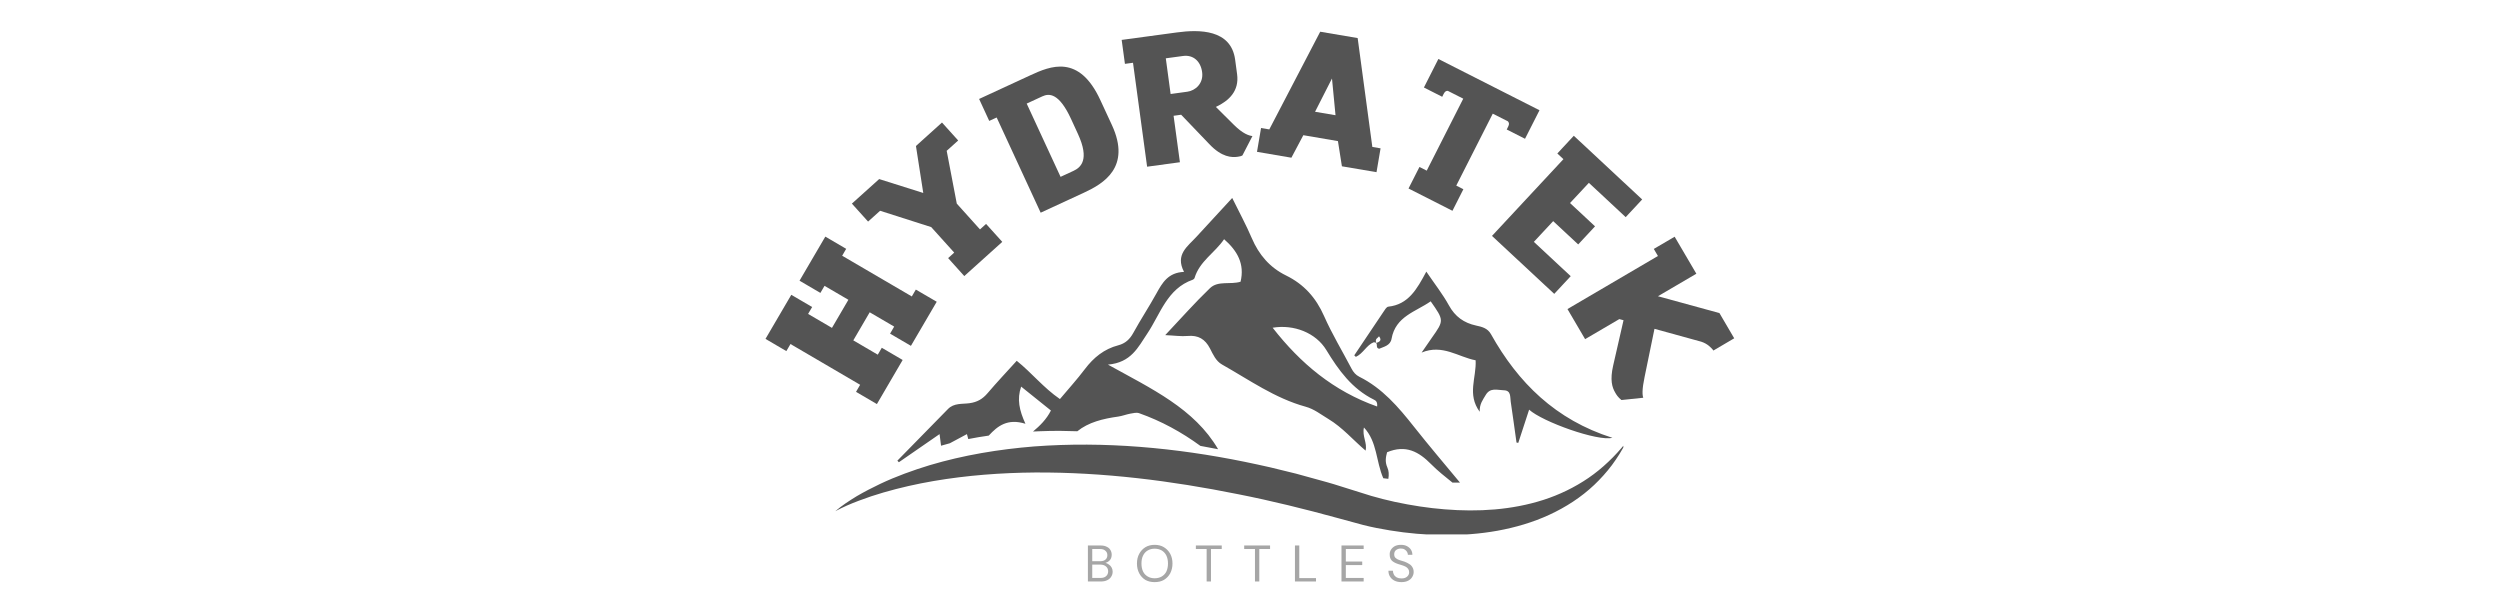 <svg xmlns="http://www.w3.org/2000/svg" xmlns:xlink="http://www.w3.org/1999/xlink" width="324" zoomAndPan="magnify" viewBox="0 0 242.88 58.5" height="78" preserveAspectRatio="xMidYMid meet" version="1.0"><defs><g/><clipPath id="1c2cb1e99d"><path d="M 81.129 19.223 L 157.727 19.223 L 157.727 51.941 L 81.129 51.941 Z M 81.129 19.223 " clip-rule="nonzero"/></clipPath></defs><g clip-path="url(#1c2cb1e99d)"><path fill="#545454" d="M 132.664 43.824 C 132.668 43.816 132.668 43.805 132.672 43.797 C 132.676 43.801 132.676 43.805 132.68 43.809 Z M 131.73 34.688 C 131.68 34.637 131.629 34.586 131.574 34.539 C 132.516 33.137 133.449 31.734 134.395 30.336 C 134.531 30.137 134.699 29.832 134.879 29.809 C 136.828 29.602 137.664 28.117 138.578 26.402 C 139.395 27.605 140.176 28.594 140.773 29.68 C 141.375 30.777 142.23 31.387 143.422 31.645 C 143.973 31.766 144.527 31.887 144.859 32.477 C 147.5 37.195 151.137 40.805 156.664 42.555 C 155.234 42.918 149.883 41.004 148.57 39.82 C 148.211 40.918 147.863 41.984 147.516 43.047 C 147.457 43.035 147.402 43.023 147.344 43.016 C 147.156 41.688 146.98 40.359 146.781 39.035 C 146.711 38.578 146.836 37.945 146.098 37.934 C 145.477 37.918 144.785 37.637 144.34 38.41 C 144.078 38.859 143.742 39.262 143.766 40.023 C 142.52 38.32 143.461 36.719 143.371 35.02 C 141.691 34.707 140.152 33.426 138.121 34.27 C 138.453 33.789 138.785 33.309 139.117 32.828 C 140.305 31.145 140.305 31.145 139.004 29.289 C 137.547 30.309 135.586 30.742 135.199 32.93 C 135.082 33.598 134.434 33.703 134 33.898 C 133.535 33.812 134.027 33.258 133.453 33.273 C 132.773 33.539 132.445 34.359 131.73 34.688 Z M 133.715 33.34 C 134.066 33.215 134.273 33.074 133.98 32.684 C 133.863 32.879 133.555 32.91 133.715 33.34 Z M 87.309 44.93 C 87.262 44.875 87.215 44.824 87.164 44.777 C 88.805 43.105 90.449 41.434 92.082 39.758 C 92.668 39.156 93.473 39.289 94.176 39.191 C 94.934 39.086 95.453 38.781 95.934 38.215 C 96.836 37.156 97.793 36.145 98.766 35.07 C 100.234 36.246 101.363 37.688 102.965 38.789 C 103.785 37.812 104.633 36.879 105.391 35.875 C 106.242 34.75 107.262 33.922 108.637 33.562 C 109.312 33.387 109.758 32.98 110.098 32.355 C 110.809 31.059 111.629 29.82 112.344 28.523 C 112.914 27.496 113.469 26.496 115.027 26.426 C 114.141 24.73 115.387 23.949 116.242 23.008 C 117.371 21.77 118.512 20.543 119.711 19.242 C 120.391 20.625 121.059 21.855 121.609 23.137 C 122.301 24.758 123.359 26 124.945 26.777 C 126.676 27.625 127.852 28.934 128.637 30.715 C 129.414 32.473 130.418 34.129 131.309 35.832 C 131.488 36.176 131.723 36.449 132.066 36.621 C 134.305 37.734 135.871 39.57 137.383 41.484 C 138.836 43.32 140.352 45.105 141.852 46.91 C 141.742 46.91 141.637 46.91 141.527 46.91 C 141.391 46.91 141.258 46.91 141.121 46.91 C 140.406 46.332 139.684 45.766 139.039 45.113 C 137.859 43.918 136.59 43.195 134.766 43.957 C 134.66 44.359 134.527 44.848 134.793 45.445 C 134.934 45.758 134.957 46.125 134.887 46.543 C 134.723 46.523 134.562 46.504 134.395 46.484 C 133.68 44.848 133.816 42.941 132.516 41.551 C 132.32 42.398 132.863 43.07 132.672 43.797 C 131.461 42.773 130.438 41.551 129.043 40.715 C 128.32 40.281 127.676 39.758 126.844 39.531 C 123.863 38.711 121.363 36.922 118.719 35.43 C 118.121 35.094 117.844 34.441 117.551 33.871 C 117.074 32.953 116.41 32.566 115.383 32.656 C 114.75 32.715 114.105 32.613 113.199 32.574 C 114.777 30.902 116.105 29.395 117.551 28.008 C 118.336 27.254 119.523 27.691 120.523 27.383 C 120.934 25.668 120.223 24.387 118.922 23.25 C 118.035 24.566 116.535 25.391 116.051 27.02 C 116.031 27.086 115.949 27.164 115.879 27.188 C 113.379 28.062 112.73 30.523 111.457 32.422 C 110.562 33.754 109.895 35.242 107.633 35.441 C 111.879 37.793 116.043 39.723 118.34 43.664 C 117.766 43.555 117.191 43.445 116.617 43.34 C 114.793 42.004 112.812 40.922 110.668 40.164 C 110.418 40.074 110.102 40.152 109.824 40.203 C 109.418 40.277 109.031 40.434 108.625 40.492 C 107.141 40.699 105.742 41.043 104.656 41.918 L 102.934 41.879 C 102.297 41.879 101.668 41.891 101.07 41.914 C 100.828 41.922 100.586 41.934 100.348 41.945 C 101.016 41.387 101.652 40.77 102.09 39.902 C 101.176 39.168 100.234 38.41 99.195 37.578 C 98.773 38.809 99.016 39.879 99.613 41.191 C 97.871 40.648 96.91 41.402 96.047 42.34 C 95.363 42.438 94.699 42.547 94.055 42.676 C 94.012 42.52 93.969 42.363 93.926 42.195 C 93.348 42.504 92.809 42.793 92.262 43.086 C 91.973 43.164 91.691 43.242 91.41 43.324 C 91.363 42.973 91.324 42.648 91.266 42.195 C 89.895 43.145 88.602 44.035 87.309 44.93 Z M 123.641 31.855 C 126.348 35.324 129.562 38.016 133.797 39.512 C 133.848 39.039 133.652 38.93 133.48 38.844 C 131.355 37.793 130.047 35.98 128.859 34.023 C 127.844 32.352 125.711 31.508 123.641 31.855 Z M 156.266 44.891 C 155.664 45.465 155.02 45.988 154.344 46.453 C 152.988 47.379 151.512 48.09 149.973 48.586 C 146.891 49.578 143.605 49.77 140.375 49.508 C 138.758 49.383 137.148 49.129 135.562 48.793 C 134.77 48.621 133.984 48.422 133.219 48.199 L 130.836 47.453 L 129.613 47.07 C 129.207 46.941 128.793 46.836 128.383 46.719 C 127.562 46.492 126.742 46.258 125.914 46.039 C 125.086 45.828 124.254 45.633 123.426 45.43 C 122.594 45.23 121.754 45.07 120.918 44.887 C 114.219 43.523 107.312 42.879 100.445 43.395 C 97.02 43.672 93.605 44.234 90.309 45.215 C 88.664 45.719 87.043 46.301 85.492 47.035 C 84.719 47.402 83.957 47.797 83.219 48.227 C 82.492 48.672 81.77 49.137 81.129 49.691 C 81.875 49.293 82.645 48.957 83.434 48.664 C 84.215 48.367 85.008 48.102 85.809 47.871 C 87.41 47.406 89.035 47.039 90.672 46.758 C 93.941 46.199 97.25 45.953 100.555 45.926 C 107.172 45.891 113.77 46.723 120.277 48.035 C 123.535 48.676 126.77 49.48 129.98 50.359 L 132.453 51.031 C 133.316 51.25 134.176 51.414 135.043 51.555 C 136.77 51.84 138.516 51.988 140.266 52.008 C 142.016 52.023 143.773 51.898 145.504 51.586 C 147.234 51.27 148.941 50.773 150.539 50.035 C 152.137 49.297 153.633 48.332 154.895 47.137 C 155.523 46.539 156.105 45.895 156.621 45.207 C 157.129 44.516 157.59 43.797 157.969 43.035 C 157.438 43.695 156.879 44.32 156.266 44.891 Z M 156.266 44.891 " fill-opacity="1" fill-rule="nonzero"/></g><g fill="#545454" fill-opacity="1"><g transform="translate(84.834, 39.854)"><g><path d="M -4.75 -12.07 L -2.43 -10.715 L -4.027 -7.984 L -6.348 -9.34 L -5.953 -10.012 L -7.98 -11.199 L -10.488 -6.914 L -8.461 -5.727 L -8.059 -6.414 L -1.289 -2.453 L -1.688 -1.766 L 0.34 -0.578 L 2.844 -4.863 L 0.816 -6.051 L 0.426 -5.379 L -1.953 -6.77 L -0.359 -9.5 L 2.02 -8.109 L 1.621 -7.422 L 3.648 -6.238 L 6.156 -10.523 L 4.125 -11.707 L 3.734 -11.039 L -3.035 -14.996 L -2.645 -15.668 L -4.672 -16.855 L -7.18 -12.57 L -5.152 -11.383 Z M -4.75 -12.07 "/></g></g></g><g fill="#545454" fill-opacity="1"><g transform="translate(90.966, 29.268)"><g><path d="M -5.48 -8.781 L -0.512 -7.195 L 1.723 -4.715 L 1.133 -4.18 L 2.703 -2.434 L 6.395 -5.758 L 4.82 -7.504 L 4.23 -6.969 L 1.973 -9.477 L 0.992 -14.609 L 2.109 -15.613 L 0.535 -17.359 L -1.996 -15.078 L -1.285 -10.512 L -5.57 -11.863 L -8.223 -9.477 L -6.648 -7.73 Z M -5.48 -8.781 "/></g></g></g><g fill="#545454" fill-opacity="1"><g transform="translate(99.761, 21.287)"><g><path d="M -2.945 -9.867 L 1.332 -0.613 L 5.547 -2.562 C 7.426 -3.43 10.152 -5.023 8.258 -9.129 L 7.129 -11.566 C 5.055 -16.055 2.273 -14.867 0.336 -13.973 L -4.652 -11.668 L -3.668 -9.535 Z M 4.949 -8.281 C 6.121 -5.746 5.219 -5 4.516 -4.676 L 3.266 -4.098 L -0.027 -11.219 L 1.496 -11.922 C 2.156 -12.227 3.113 -12.258 4.277 -9.742 Z M 4.949 -8.281 "/></g></g></g><g fill="#545454" fill-opacity="1"><g transform="translate(110.197, 16.371)"><g><path d="M 7.273 -2.379 C 8.504 -1.066 9.484 -1.055 10.043 -1.133 C 10.238 -1.156 10.391 -1.195 10.508 -1.266 L 11.48 -3.145 C 11.137 -3.188 10.562 -3.359 9.676 -4.238 L 7.926 -5.977 C 9.199 -6.578 10.211 -7.52 9.988 -9.164 L 9.797 -10.582 C 9.395 -13.523 6.312 -13.516 4.141 -13.219 L -1.23 -12.492 L -0.914 -10.164 L -0.129 -10.27 L 1.242 -0.168 L 4.43 -0.602 L 3.816 -5.117 L 4.551 -5.219 Z M 6.59 -9.363 C 6.742 -8.242 5.91 -7.559 5.156 -7.457 L 3.527 -7.234 L 3.059 -10.703 L 4.738 -10.93 C 5.719 -11.062 6.445 -10.43 6.59 -9.363 Z M 6.59 -9.363 "/></g></g></g><g fill="#545454" fill-opacity="1"><g transform="translate(121.772, 14.7)"><g><path d="M 3.691 0.629 L 4.852 -1.559 L 8.215 -0.984 L 8.602 1.465 L 11.965 2.035 L 12.359 -0.281 L 11.559 -0.418 L 10.133 -11 L 6.492 -11.617 L 1.543 -2.121 L 0.742 -2.258 L 0.348 0.059 Z M 7.637 -7.07 L 7.98 -3.5 L 5.992 -3.836 Z M 7.637 -7.07 "/></g></g></g><g fill="#545454" fill-opacity="1"><g transform="translate(133.602, 16.677)"><g><path d="M 6.664 -7.555 C 6.777 -7.773 6.902 -7.867 7.07 -7.844 L 8.566 -7.086 L 5.016 -0.09 L 4.309 -0.449 L 3.246 1.645 L 7.516 3.812 L 8.578 1.715 L 7.887 1.363 L 11.434 -5.629 L 12.914 -4.879 C 13.023 -4.742 13.055 -4.609 12.934 -4.375 L 12.793 -4.09 L 14.57 -3.188 L 15.977 -5.961 L 6.148 -10.945 L 4.742 -8.172 L 6.52 -7.27 Z M 6.664 -7.555 "/></g></g></g><g fill="#545454" fill-opacity="1"><g transform="translate(143.875, 21.919)"><g><path d="M 8.031 -6.449 L 1.086 1.012 L 7.137 6.645 L 8.738 4.926 L 5.156 1.59 L 7.035 -0.426 L 9.465 1.84 L 11.102 0.082 L 8.672 -2.184 L 10.504 -4.148 L 14.082 -0.812 L 15.684 -2.531 L 9.039 -8.723 L 7.438 -7 Z M 8.031 -6.449 "/></g></g></g><g fill="#545454" fill-opacity="1"><g transform="translate(151.556, 28.774)"><g><path d="M 15.512 1.656 L 9.535 0.02 L 13.27 -2.168 L 11.16 -5.766 L 9.133 -4.578 L 9.535 -3.891 L 0.742 1.266 L 2.457 4.191 L 5.781 2.242 L 6.191 2.352 L 5.18 6.773 C 4.867 8.164 5.074 8.863 5.387 9.395 C 5.492 9.578 5.645 9.836 5.988 10.109 L 8.109 9.887 C 8.012 9.617 7.984 9.078 8.238 7.867 L 9.199 3.188 L 13.742 4.438 C 14.371 4.641 14.699 5.02 14.887 5.238 L 14.922 5.301 L 16.949 4.109 Z M 15.512 1.656 "/></g></g></g><g fill="#a6a6a6" fill-opacity="1"><g transform="translate(105.309, 56.52)"><g><path d="M 0.375 0 L 0.375 -3.5 L 1.594 -3.5 C 1.844 -3.5 2.047 -3.457 2.203 -3.375 C 2.367 -3.301 2.488 -3.195 2.562 -3.062 C 2.645 -2.926 2.688 -2.773 2.688 -2.609 C 2.688 -2.379 2.625 -2.195 2.5 -2.062 C 2.383 -1.938 2.242 -1.852 2.078 -1.812 C 2.203 -1.781 2.316 -1.723 2.422 -1.641 C 2.535 -1.566 2.625 -1.469 2.688 -1.344 C 2.75 -1.227 2.781 -1.098 2.781 -0.953 C 2.781 -0.773 2.734 -0.613 2.641 -0.469 C 2.555 -0.32 2.426 -0.207 2.25 -0.125 C 2.082 -0.039 1.879 0 1.641 0 Z M 0.797 -1.969 L 1.562 -1.969 C 1.789 -1.969 1.961 -2.02 2.078 -2.125 C 2.203 -2.227 2.266 -2.375 2.266 -2.562 C 2.266 -2.738 2.203 -2.879 2.078 -2.984 C 1.961 -3.098 1.789 -3.156 1.562 -3.156 L 0.797 -3.156 Z M 0.797 -0.344 L 1.594 -0.344 C 1.832 -0.344 2.016 -0.398 2.141 -0.516 C 2.273 -0.629 2.344 -0.785 2.344 -0.984 C 2.344 -1.18 2.273 -1.336 2.141 -1.453 C 2.004 -1.578 1.816 -1.641 1.578 -1.641 L 0.797 -1.641 Z M 0.797 -0.344 "/></g></g></g><g fill="#a6a6a6" fill-opacity="1"><g transform="translate(110.218, 56.52)"><g><path d="M 1.953 0.062 C 1.609 0.062 1.305 -0.008 1.047 -0.156 C 0.797 -0.312 0.598 -0.523 0.453 -0.797 C 0.305 -1.078 0.234 -1.395 0.234 -1.75 C 0.234 -2.102 0.305 -2.414 0.453 -2.688 C 0.598 -2.957 0.797 -3.172 1.047 -3.328 C 1.305 -3.484 1.609 -3.562 1.953 -3.562 C 2.305 -3.562 2.609 -3.484 2.859 -3.328 C 3.117 -3.172 3.32 -2.957 3.469 -2.688 C 3.613 -2.414 3.688 -2.102 3.688 -1.75 C 3.688 -1.395 3.613 -1.078 3.469 -0.797 C 3.32 -0.523 3.117 -0.312 2.859 -0.156 C 2.609 -0.008 2.305 0.062 1.953 0.062 Z M 1.953 -0.312 C 2.211 -0.312 2.441 -0.367 2.641 -0.484 C 2.836 -0.598 2.988 -0.758 3.094 -0.969 C 3.195 -1.188 3.25 -1.445 3.25 -1.75 C 3.25 -2.051 3.195 -2.305 3.094 -2.516 C 2.988 -2.734 2.836 -2.898 2.641 -3.016 C 2.441 -3.129 2.211 -3.188 1.953 -3.188 C 1.703 -3.188 1.477 -3.129 1.281 -3.016 C 1.082 -2.898 0.93 -2.734 0.828 -2.516 C 0.723 -2.305 0.672 -2.051 0.672 -1.75 C 0.672 -1.445 0.723 -1.188 0.828 -0.969 C 0.93 -0.758 1.082 -0.598 1.281 -0.484 C 1.477 -0.367 1.703 -0.312 1.953 -0.312 Z M 1.953 -0.312 "/></g></g></g><g fill="#a6a6a6" fill-opacity="1"><g transform="translate(116.037, 56.52)"><g><path d="M 1.188 0 L 1.188 -3.156 L 0.141 -3.156 L 0.141 -3.5 L 2.656 -3.5 L 2.656 -3.156 L 1.609 -3.156 L 1.609 0 Z M 1.188 0 "/></g></g></g><g fill="#a6a6a6" fill-opacity="1"><g transform="translate(120.735, 56.52)"><g><path d="M 1.188 0 L 1.188 -3.156 L 0.141 -3.156 L 0.141 -3.5 L 2.656 -3.5 L 2.656 -3.156 L 1.609 -3.156 L 1.609 0 Z M 1.188 0 "/></g></g></g><g fill="#a6a6a6" fill-opacity="1"><g transform="translate(125.434, 56.52)"><g><path d="M 0.375 0 L 0.375 -3.5 L 0.797 -3.5 L 0.797 -0.328 L 2.422 -0.328 L 2.422 0 Z M 0.375 0 "/></g></g></g><g fill="#a6a6a6" fill-opacity="1"><g transform="translate(129.957, 56.52)"><g><path d="M 0.375 0 L 0.375 -3.5 L 2.531 -3.5 L 2.531 -3.156 L 0.797 -3.156 L 0.797 -1.938 L 2.391 -1.938 L 2.391 -1.594 L 0.797 -1.594 L 0.797 -0.344 L 2.531 -0.344 L 2.531 0 Z M 0.375 0 "/></g></g></g><g fill="#a6a6a6" fill-opacity="1"><g transform="translate(134.676, 56.52)"><g><path d="M 1.484 0.062 C 1.223 0.062 1 0.016 0.812 -0.078 C 0.625 -0.172 0.477 -0.301 0.375 -0.469 C 0.27 -0.633 0.219 -0.828 0.219 -1.047 L 0.656 -1.047 C 0.656 -0.91 0.688 -0.785 0.75 -0.672 C 0.812 -0.555 0.906 -0.461 1.031 -0.391 C 1.156 -0.328 1.305 -0.297 1.484 -0.297 C 1.723 -0.297 1.906 -0.352 2.031 -0.469 C 2.164 -0.582 2.234 -0.723 2.234 -0.891 C 2.234 -1.023 2.203 -1.133 2.141 -1.219 C 2.078 -1.312 1.992 -1.383 1.891 -1.438 C 1.797 -1.488 1.68 -1.535 1.547 -1.578 C 1.41 -1.617 1.273 -1.66 1.141 -1.703 C 0.867 -1.797 0.664 -1.91 0.531 -2.047 C 0.406 -2.191 0.344 -2.375 0.344 -2.594 C 0.332 -2.781 0.375 -2.945 0.469 -3.094 C 0.562 -3.238 0.688 -3.352 0.844 -3.438 C 1.008 -3.52 1.207 -3.562 1.438 -3.562 C 1.664 -3.562 1.859 -3.52 2.016 -3.438 C 2.18 -3.352 2.312 -3.238 2.406 -3.094 C 2.5 -2.945 2.547 -2.781 2.547 -2.594 L 2.109 -2.594 C 2.109 -2.688 2.082 -2.781 2.031 -2.875 C 1.977 -2.969 1.898 -3.047 1.797 -3.109 C 1.703 -3.172 1.578 -3.203 1.422 -3.203 C 1.234 -3.203 1.078 -3.148 0.953 -3.047 C 0.836 -2.953 0.781 -2.816 0.781 -2.641 C 0.781 -2.492 0.82 -2.379 0.906 -2.297 C 0.988 -2.211 1.102 -2.145 1.25 -2.094 C 1.406 -2.039 1.586 -1.984 1.797 -1.922 C 1.961 -1.859 2.109 -1.785 2.234 -1.703 C 2.367 -1.629 2.473 -1.523 2.547 -1.391 C 2.629 -1.266 2.672 -1.109 2.672 -0.922 C 2.672 -0.754 2.625 -0.594 2.531 -0.438 C 2.445 -0.289 2.316 -0.172 2.141 -0.078 C 1.961 0.016 1.742 0.062 1.484 0.062 Z M 1.484 0.062 "/></g></g></g></svg>